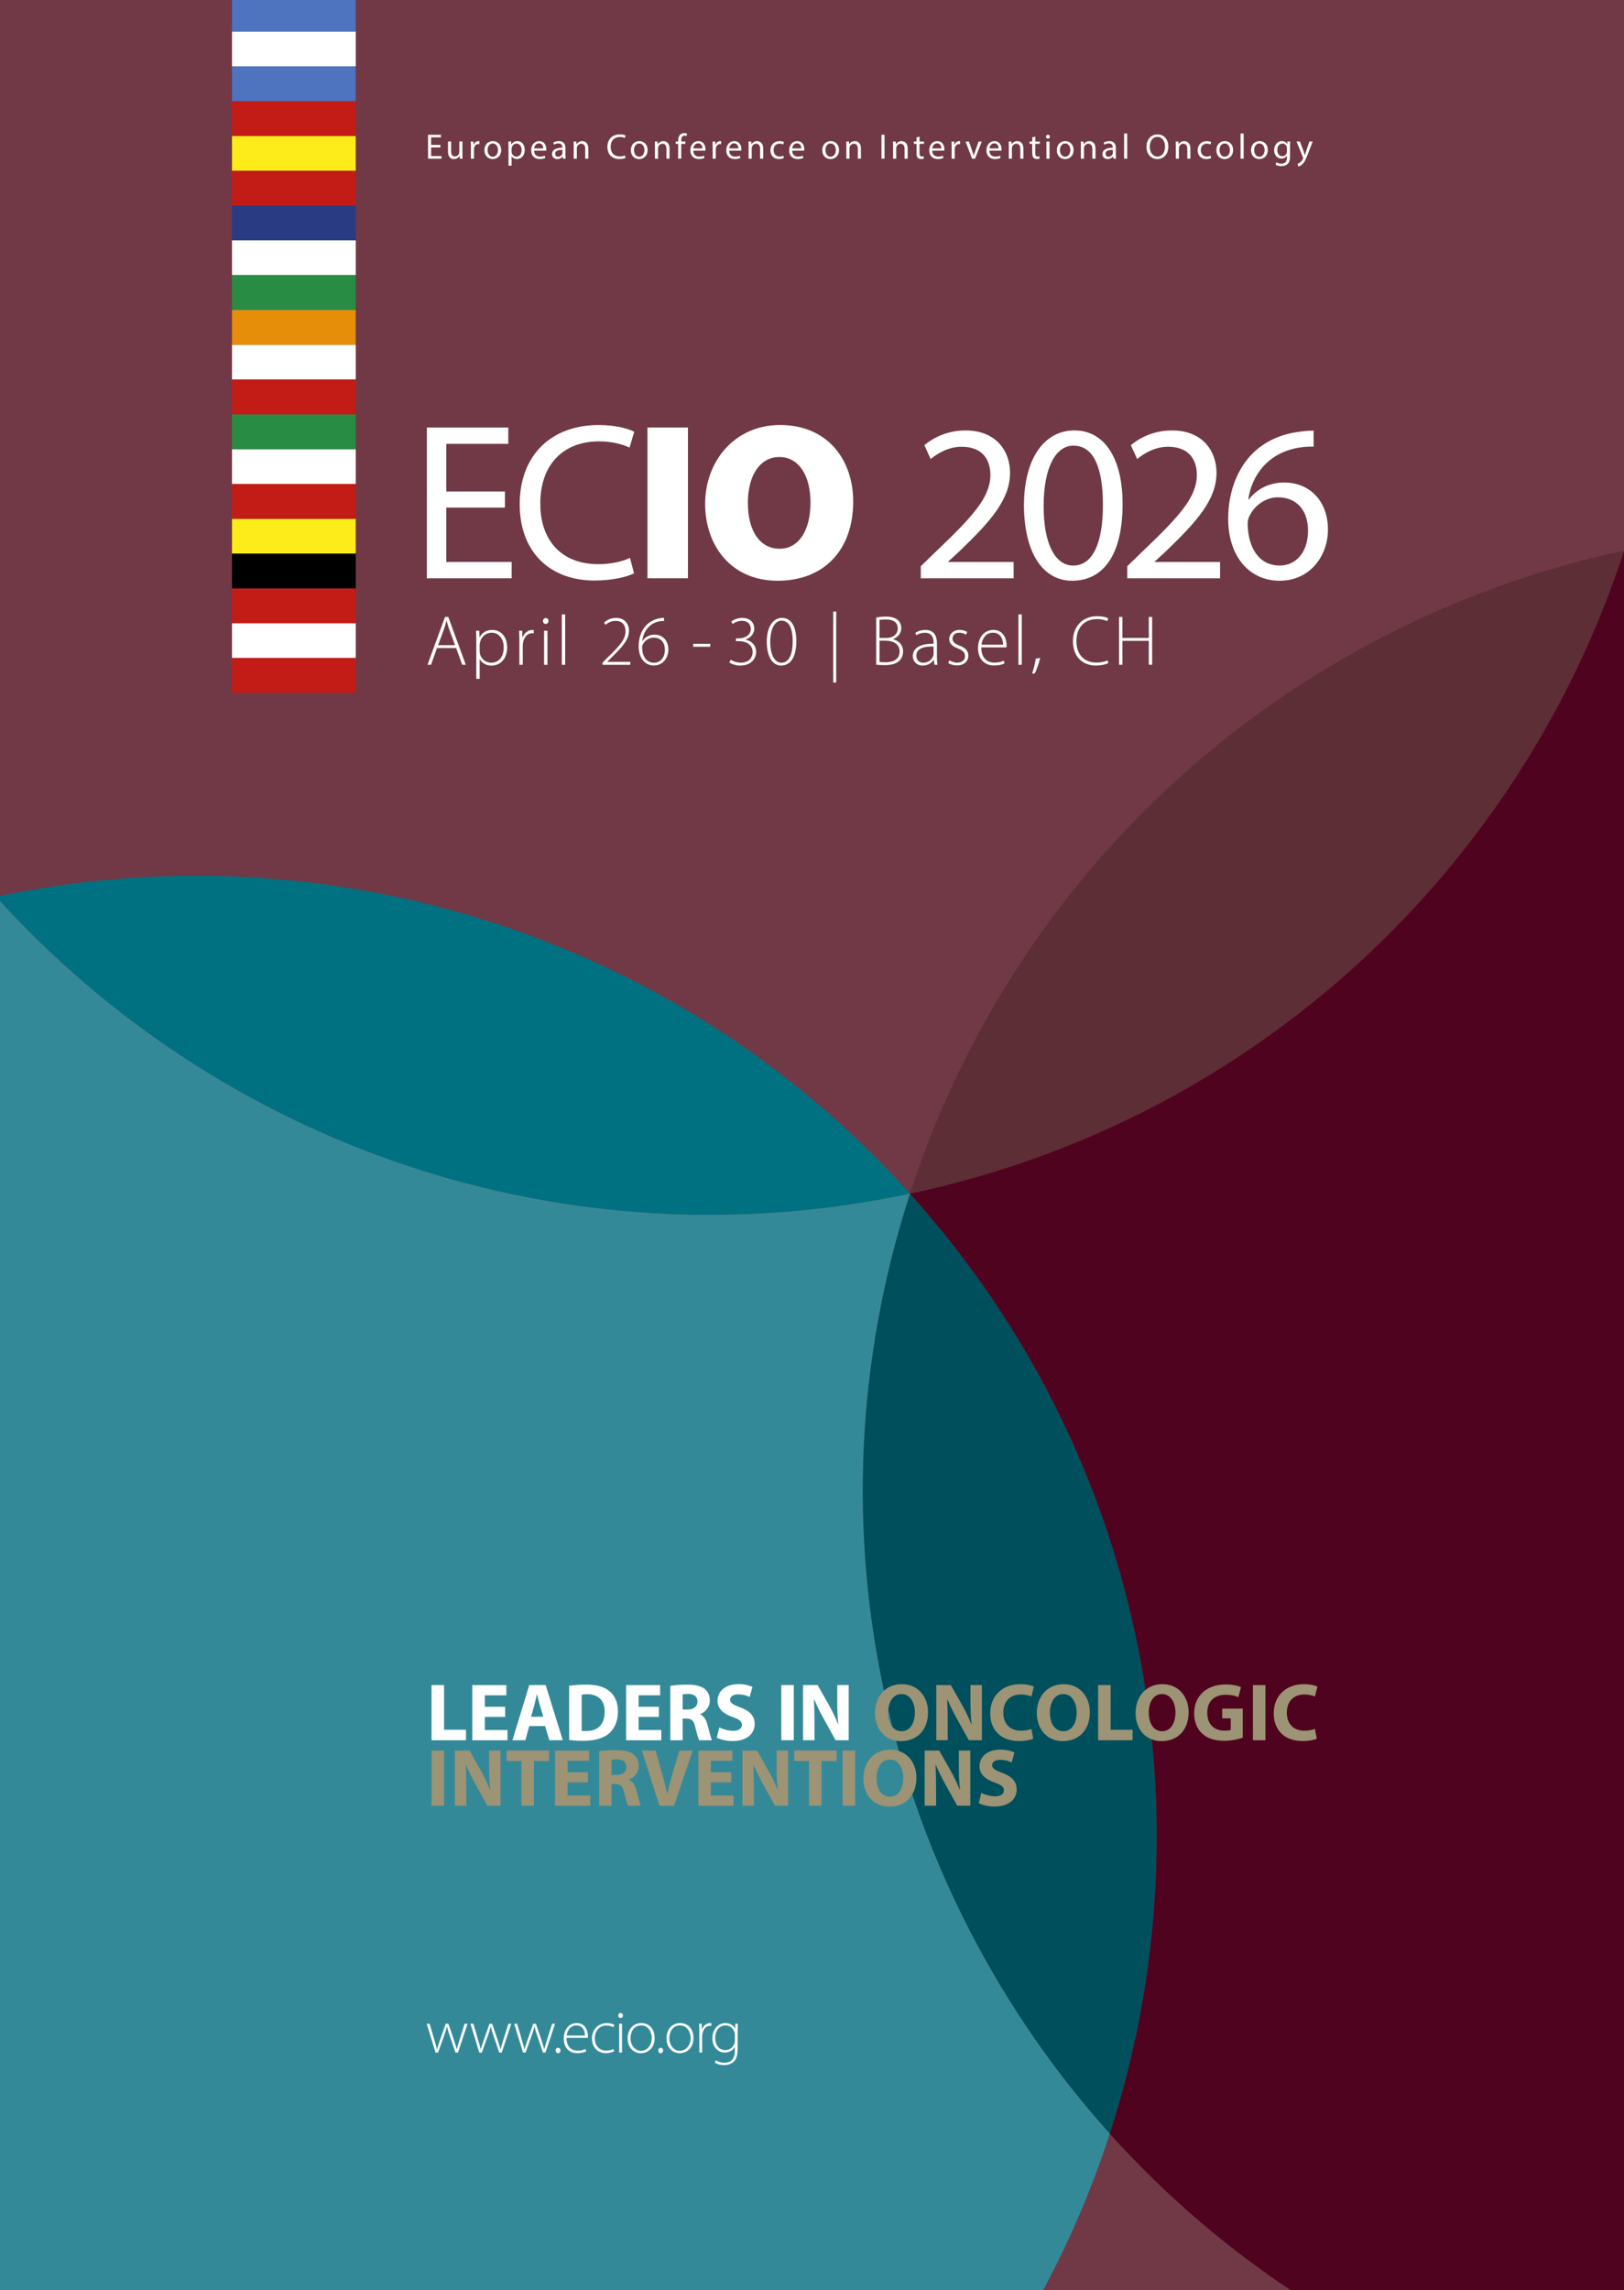 <?xml version="1.0" encoding="UTF-8"?> <svg xmlns="http://www.w3.org/2000/svg" xmlns:xlink="http://www.w3.org/1999/xlink" id="a" data-name="Ebene 1" width="590" height="832" viewBox="0 0 590 832"><defs><clipPath id="b"><rect width="590" height="832" fill="none"></rect></clipPath><clipPath id="c"><rect x="-156.04" y="-321.84" width="828.15" height="828.07" fill="none"></rect></clipPath><clipPath id="d"><rect x="294.17" y="199.91" width="332.26" height="233.75" fill="none"></rect></clipPath><clipPath id="e"><rect x="-1.49" y="208.8" width="332.25" height="341.72" fill="none"></rect></clipPath><clipPath id="f"><rect x="200.8" y="433.49" width="332.25" height="341.72" fill="none"></rect></clipPath><clipPath id="g"><rect x="-421.76" y="174.12" width="986.05" height="986.06" fill="none"></rect></clipPath><clipPath id="h"><rect x="222.65" y="101.57" width="879.82" height="879.75" fill="none"></rect></clipPath></defs><rect width="590" height="832" fill="#703945"></rect><rect width="590" height="832" fill="#703945"></rect><g clip-path="url(#b)"><g><g clip-path="url(#c)"><path d="M590.05,200.03c18.36-56.38,22.6-118.19,9.38-180.35-40.08-188.55-225.41-308.91-413.96-268.83C-3.07-209.08-123.43-23.74-83.35,164.8c13.21,62.16,42.22,116.91,81.93,160.94,117.92-24.98,245.58,11.87,332.03,107.88,39.93-122.88,141.56-208.46,259.45-233.61" fill="#703945"></path></g></g><g><g clip-path="url(#d)"><path d="M590.04,200.03c-117.89,25.14-219.52,110.72-259.45,233.61,126.38-26.86,222.12-118.99,259.45-233.61" fill="#5d2e35"></path></g></g><g><g clip-path="url(#e)"><path d="M330.62,433.63C244.16,337.61,116.51,300.77-1.41,325.74c80.72,89.52,205.65,134.75,332.03,107.88" fill="#007181"></path></g></g><g><g clip-path="url(#f)"><path d="M403.19,775.12c37.17-114.66,13.87-245.47-72.59-341.49-39.93,122.88-8.01,251.86,72.59,341.49" fill="#004f5c"></path></g></g><g><g clip-path="url(#g)"><path d="M-162.31,407.8c-143.25,128.98-154.81,349.67-25.83,492.91,128.98,143.25,349.67,154.81,492.91,25.83,47.23-42.53,80.14-95.02,98.42-151.42-80.59-89.63-112.51-218.61-72.59-341.49-126.38,26.86-251.32-18.36-332.03-107.88-58,12.29-113.65,39.52-160.88,82.05" fill="#348999"></path></g></g><g><g clip-path="url(#h)"><path d="M770.4,209.55c-60.44-19.64-122.36-21.89-180.35-9.52-37.33,114.61-133.06,206.74-259.45,233.61,86.45,96.02,109.75,226.83,72.59,341.49,39.64,44.09,91.06,78.66,151.5,98.3,183.33,59.57,380.23-40.76,439.79-224.09,59.57-183.32-40.76-380.23-224.09-439.79" fill="#50031e"></path></g></g></g><g><path d="M160,53.57h-3.37v3.13h3.76v.94h-4.88v-8.68h4.69v.94h-3.57v2.74h3.37v.93Z" fill="#fff"></path><path d="M168.01,55.94c0,.64.01,1.21.05,1.7h-1l-.06-1.02h-.03c-.3.5-.95,1.16-2.06,1.16-.98,0-2.15-.54-2.15-2.73v-3.65h1.13v3.45c0,1.19.36,1.98,1.39,1.98.76,0,1.29-.53,1.49-1.03.06-.17.1-.37.1-.58v-3.83h1.13v4.53Z" fill="#fff"></path><path d="M171.07,53.35c0-.73-.01-1.37-.05-1.94h.99l.04,1.22h.05c.28-.84.97-1.37,1.73-1.37.13,0,.22.01.32.04v1.07c-.12-.03-.23-.04-.39-.04-.8,0-1.37.6-1.52,1.46-.03.15-.05.33-.05.53v3.32h-1.12v-4.29Z" fill="#fff"></path><path d="M182.08,54.47c0,2.31-1.6,3.31-3.1,3.31-1.69,0-2.99-1.24-2.99-3.21,0-2.09,1.37-3.31,3.09-3.31s3,1.3,3,3.21ZM177.14,54.54c0,1.36.79,2.4,1.89,2.4s1.89-1.02,1.89-2.42c0-1.06-.53-2.4-1.87-2.4s-1.92,1.24-1.92,2.42Z" fill="#fff"></path><path d="M184.74,53.44c0-.8-.03-1.44-.05-2.04h1.02l.05,1.07h.03c.46-.76,1.2-1.21,2.21-1.21,1.51,0,2.64,1.28,2.64,3.17,0,2.24-1.37,3.35-2.83,3.35-.82,0-1.55-.36-1.92-.98h-.03v3.39h-1.12v-6.75ZM185.86,55.1c0,.17.03.32.05.46.21.79.89,1.33,1.7,1.33,1.2,0,1.89-.98,1.89-2.41,0-1.25-.66-2.32-1.85-2.32-.77,0-1.49.55-1.71,1.4-.04.14-.08.31-.08.46v1.07Z" fill="#fff"></path><path d="M194.04,54.73c.03,1.53,1,2.16,2.14,2.16.81,0,1.3-.14,1.73-.32l.19.81c-.4.18-1.08.39-2.07.39-1.92,0-3.06-1.26-3.06-3.14s1.11-3.36,2.92-3.36c2.04,0,2.58,1.79,2.58,2.94,0,.23-.03.41-.04.53h-4.38ZM197.36,53.92c.01-.72-.3-1.84-1.57-1.84-1.15,0-1.65,1.06-1.74,1.84h3.31Z" fill="#fff"></path><path d="M204.5,57.64l-.09-.79h-.04c-.35.49-1.02.93-1.91.93-1.26,0-1.91-.89-1.91-1.79,0-1.51,1.34-2.33,3.75-2.32v-.13c0-.52-.14-1.44-1.42-1.44-.58,0-1.18.18-1.62.46l-.26-.75c.52-.33,1.26-.55,2.05-.55,1.91,0,2.37,1.3,2.37,2.55v2.33c0,.54.03,1.07.1,1.49h-1.03ZM204.33,54.46c-1.24-.03-2.64.19-2.64,1.4,0,.73.49,1.08,1.07,1.08.81,0,1.33-.52,1.51-1.04.04-.12.06-.24.06-.36v-1.08Z" fill="#fff"></path><path d="M208.43,53.1c0-.64-.01-1.17-.05-1.69h1l.06,1.03h.03c.31-.59,1.03-1.17,2.06-1.17.86,0,2.2.52,2.2,2.65v3.72h-1.13v-3.59c0-1-.37-1.84-1.44-1.84-.75,0-1.33.53-1.52,1.16-.05.14-.08.33-.08.53v3.75h-1.13v-4.55Z" fill="#fff"></path><path d="M227.25,57.36c-.41.21-1.24.41-2.29.41-2.45,0-4.29-1.55-4.29-4.39s1.84-4.56,4.53-4.56c1.08,0,1.76.23,2.06.39l-.27.91c-.43-.21-1.03-.36-1.75-.36-2.04,0-3.39,1.3-3.39,3.58,0,2.12,1.22,3.49,3.34,3.49.68,0,1.38-.14,1.83-.36l.23.89Z" fill="#fff"></path><path d="M235.28,54.47c0,2.31-1.6,3.31-3.1,3.31-1.69,0-2.99-1.24-2.99-3.21,0-2.09,1.37-3.31,3.09-3.31s3,1.3,3,3.21ZM230.34,54.54c0,1.36.79,2.4,1.89,2.4s1.89-1.02,1.89-2.42c0-1.06-.53-2.4-1.87-2.4s-1.92,1.24-1.92,2.42Z" fill="#fff"></path><path d="M237.94,53.1c0-.64-.01-1.17-.05-1.69h1l.06,1.03h.03c.31-.59,1.03-1.17,2.06-1.17.86,0,2.2.52,2.2,2.65v3.72h-1.13v-3.59c0-1-.37-1.84-1.44-1.84-.75,0-1.33.53-1.52,1.16-.05.14-.08.33-.08.53v3.75h-1.13v-4.55Z" fill="#fff"></path><path d="M246.37,57.64v-5.37h-.88v-.86h.88v-.3c0-.88.19-1.67.72-2.18.42-.41.99-.58,1.52-.58.4,0,.75.09.97.18l-.15.88c-.17-.08-.4-.14-.72-.14-.97,0-1.21.85-1.21,1.8v.33h1.51v.86h-1.51v5.37h-1.12Z" fill="#fff"></path><path d="M251.87,54.73c.03,1.53,1,2.16,2.14,2.16.81,0,1.3-.14,1.73-.32l.19.81c-.4.18-1.08.39-2.07.39-1.92,0-3.06-1.26-3.06-3.14s1.11-3.36,2.92-3.36c2.04,0,2.58,1.79,2.58,2.94,0,.23-.03.41-.04.53h-4.38ZM255.19,53.92c.01-.72-.3-1.84-1.57-1.84-1.15,0-1.65,1.06-1.74,1.84h3.31Z" fill="#fff"></path><path d="M258.91,53.35c0-.73-.01-1.37-.05-1.94h.99l.04,1.22h.05c.28-.84.97-1.37,1.73-1.37.13,0,.22.01.32.04v1.07c-.12-.03-.23-.04-.39-.04-.8,0-1.37.6-1.52,1.46-.03.15-.05.33-.05.53v3.32h-1.12v-4.29Z" fill="#fff"></path><path d="M264.92,54.73c.03,1.53,1,2.16,2.14,2.16.81,0,1.3-.14,1.73-.32l.19.81c-.4.18-1.08.39-2.07.39-1.92,0-3.06-1.26-3.06-3.14s1.11-3.36,2.92-3.36c2.04,0,2.58,1.79,2.58,2.94,0,.23-.03.41-.04.53h-4.38ZM268.24,53.92c.01-.72-.3-1.84-1.57-1.84-1.15,0-1.65,1.06-1.74,1.84h3.31Z" fill="#fff"></path><path d="M271.97,53.1c0-.64-.01-1.17-.05-1.69h1l.06,1.03h.03c.31-.59,1.03-1.17,2.06-1.17.86,0,2.2.52,2.2,2.65v3.72h-1.13v-3.59c0-1-.37-1.84-1.44-1.84-.75,0-1.33.53-1.52,1.16-.05.14-.08.33-.08.53v3.75h-1.13v-4.55Z" fill="#fff"></path><path d="M284.78,57.41c-.3.15-.95.36-1.79.36-1.88,0-3.1-1.27-3.1-3.18s1.31-3.31,3.35-3.31c.67,0,1.26.17,1.57.32l-.26.88c-.27-.15-.7-.3-1.31-.3-1.43,0-2.2,1.06-2.2,2.36,0,1.44.93,2.33,2.16,2.33.64,0,1.07-.17,1.39-.31l.19.85Z" fill="#fff"></path><path d="M287.79,54.73c.03,1.53,1,2.16,2.14,2.16.81,0,1.3-.14,1.73-.32l.19.81c-.4.18-1.08.39-2.07.39-1.92,0-3.07-1.26-3.07-3.14s1.11-3.36,2.92-3.36c2.04,0,2.58,1.79,2.58,2.94,0,.23-.03.41-.04.53h-4.38ZM291.11,53.92c.01-.72-.3-1.84-1.57-1.84-1.15,0-1.65,1.06-1.74,1.84h3.31Z" fill="#fff"></path><path d="M304.82,54.47c0,2.31-1.6,3.31-3.1,3.31-1.69,0-2.99-1.24-2.99-3.21,0-2.09,1.37-3.31,3.09-3.31s3,1.3,3,3.21ZM299.88,54.54c0,1.36.79,2.4,1.89,2.4s1.89-1.02,1.89-2.42c0-1.06-.53-2.4-1.87-2.4s-1.92,1.24-1.92,2.42Z" fill="#fff"></path><path d="M307.48,53.1c0-.64-.01-1.17-.05-1.69h1l.06,1.03h.03c.31-.59,1.03-1.17,2.06-1.17.86,0,2.2.52,2.2,2.65v3.72h-1.13v-3.59c0-1-.37-1.84-1.44-1.84-.75,0-1.33.53-1.52,1.16-.05.14-.08.33-.08.53v3.75h-1.13v-4.55Z" fill="#fff"></path><path d="M321.35,48.96v8.68h-1.12v-8.68h1.12Z" fill="#fff"></path><path d="M324.46,53.1c0-.64-.01-1.17-.05-1.69h1l.06,1.03h.03c.31-.59,1.03-1.17,2.06-1.17.86,0,2.2.52,2.2,2.65v3.72h-1.13v-3.59c0-1-.37-1.84-1.44-1.84-.75,0-1.33.53-1.52,1.16-.05.14-.08.33-.08.53v3.75h-1.13v-4.55Z" fill="#fff"></path><path d="M334.07,49.62v1.79h1.62v.86h-1.62v3.36c0,.77.22,1.21.85,1.21.3,0,.51-.04.66-.08l.05.85c-.22.09-.57.15-1,.15-.53,0-.95-.17-1.22-.48-.32-.33-.44-.89-.44-1.62v-3.4h-.97v-.86h.97v-1.49l1.11-.3Z" fill="#fff"></path><path d="M338.68,54.73c.03,1.53,1,2.16,2.14,2.16.81,0,1.3-.14,1.73-.32l.19.81c-.4.18-1.08.39-2.07.39-1.92,0-3.07-1.26-3.07-3.14s1.11-3.36,2.92-3.36c2.03,0,2.58,1.79,2.58,2.94,0,.23-.03.41-.04.53h-4.38ZM342,53.92c.01-.72-.3-1.84-1.57-1.84-1.15,0-1.65,1.06-1.74,1.84h3.31Z" fill="#fff"></path><path d="M345.73,53.35c0-.73-.01-1.37-.05-1.94h.99l.04,1.22h.05c.28-.84.97-1.37,1.73-1.37.13,0,.22.01.32.04v1.07c-.12-.03-.23-.04-.39-.04-.8,0-1.37.6-1.52,1.46-.03.15-.05.33-.05.53v3.32h-1.12v-4.29Z" fill="#fff"></path><path d="M352.01,51.41l1.22,3.5c.21.57.37,1.08.5,1.6h.04c.14-.52.32-1.03.53-1.6l1.21-3.5h1.18l-2.45,6.23h-1.08l-2.37-6.23h1.21Z" fill="#fff"></path><path d="M359.45,54.73c.03,1.53,1,2.16,2.14,2.16.81,0,1.3-.14,1.73-.32l.19.81c-.4.18-1.08.39-2.07.39-1.92,0-3.07-1.26-3.07-3.14s1.11-3.36,2.92-3.36c2.03,0,2.58,1.79,2.58,2.94,0,.23-.03.41-.04.53h-4.38ZM362.78,53.92c.01-.72-.3-1.84-1.57-1.84-1.15,0-1.65,1.06-1.74,1.84h3.31Z" fill="#fff"></path><path d="M366.5,53.1c0-.64-.01-1.17-.05-1.69h1l.06,1.03h.03c.31-.59,1.03-1.17,2.06-1.17.86,0,2.2.52,2.2,2.65v3.72h-1.13v-3.59c0-1-.37-1.84-1.44-1.84-.75,0-1.33.53-1.52,1.16-.05.14-.08.33-.08.53v3.75h-1.13v-4.55Z" fill="#fff"></path><path d="M376.11,49.62v1.79h1.62v.86h-1.62v3.36c0,.77.22,1.21.85,1.21.3,0,.51-.04.66-.08l.05.85c-.22.09-.57.15-1,.15-.53,0-.95-.17-1.22-.48-.32-.33-.44-.89-.44-1.62v-3.4h-.97v-.86h.97v-1.49l1.11-.3Z" fill="#fff"></path><path d="M381.42,49.66c.01.39-.27.7-.72.7-.4,0-.68-.31-.68-.7s.3-.71.71-.71.7.31.7.71ZM380.16,57.64v-6.23h1.13v6.23h-1.13Z" fill="#fff"></path><path d="M390.03,54.47c0,2.31-1.6,3.31-3.1,3.31-1.69,0-2.99-1.24-2.99-3.21,0-2.09,1.37-3.31,3.09-3.31s3,1.3,3,3.21ZM385.08,54.54c0,1.36.79,2.4,1.89,2.4s1.89-1.02,1.89-2.42c0-1.06-.53-2.4-1.87-2.4s-1.92,1.24-1.92,2.42Z" fill="#fff"></path><path d="M392.68,53.1c0-.64-.01-1.17-.05-1.69h1l.06,1.03h.03c.31-.59,1.03-1.17,2.06-1.17.86,0,2.2.52,2.2,2.65v3.72h-1.13v-3.59c0-1-.37-1.84-1.44-1.84-.75,0-1.33.53-1.52,1.16-.05.14-.08.33-.08.53v3.75h-1.13v-4.55Z" fill="#fff"></path><path d="M404.46,57.64l-.09-.79h-.04c-.35.49-1.02.93-1.91.93-1.26,0-1.91-.89-1.91-1.79,0-1.51,1.34-2.33,3.75-2.32v-.13c0-.52-.14-1.44-1.42-1.44-.58,0-1.18.18-1.62.46l-.26-.75c.52-.33,1.26-.55,2.05-.55,1.91,0,2.37,1.3,2.37,2.55v2.33c0,.54.03,1.07.1,1.49h-1.03ZM404.29,54.46c-1.24-.03-2.64.19-2.64,1.4,0,.73.49,1.08,1.07,1.08.81,0,1.33-.52,1.51-1.04.04-.12.06-.24.06-.36v-1.08Z" fill="#fff"></path><path d="M408.39,48.5h1.13v9.14h-1.13v-9.14Z" fill="#fff"></path><path d="M424.45,53.21c0,2.99-1.82,4.57-4.03,4.57s-3.9-1.78-3.9-4.4c0-2.76,1.71-4.56,4.03-4.56s3.9,1.82,3.9,4.39ZM417.72,53.35c0,1.85,1,3.52,2.77,3.52s2.78-1.64,2.78-3.61c0-1.73-.9-3.53-2.77-3.53s-2.78,1.71-2.78,3.62Z" fill="#fff"></path><path d="M427.17,53.1c0-.64-.01-1.17-.05-1.69h1l.06,1.03h.03c.31-.59,1.03-1.17,2.06-1.17.86,0,2.2.52,2.2,2.65v3.72h-1.13v-3.59c0-1-.37-1.84-1.44-1.84-.75,0-1.33.53-1.52,1.16-.05.14-.08.33-.08.53v3.75h-1.13v-4.55Z" fill="#fff"></path><path d="M439.99,57.41c-.3.15-.95.36-1.79.36-1.88,0-3.1-1.27-3.1-3.18s1.31-3.31,3.35-3.31c.67,0,1.26.17,1.57.32l-.26.88c-.27-.15-.7-.3-1.31-.3-1.43,0-2.2,1.06-2.2,2.36,0,1.44.93,2.33,2.16,2.33.64,0,1.07-.17,1.39-.31l.19.85Z" fill="#fff"></path><path d="M447.99,54.47c0,2.31-1.6,3.31-3.1,3.31-1.69,0-2.99-1.24-2.99-3.21,0-2.09,1.37-3.31,3.09-3.31s3,1.3,3,3.21ZM443.05,54.54c0,1.36.79,2.4,1.89,2.4s1.89-1.02,1.89-2.42c0-1.06-.53-2.4-1.87-2.4s-1.92,1.24-1.92,2.42Z" fill="#fff"></path><path d="M450.69,48.5h1.13v9.14h-1.13v-9.14Z" fill="#fff"></path><path d="M460.59,54.47c0,2.31-1.6,3.31-3.1,3.31-1.69,0-2.99-1.24-2.99-3.21,0-2.09,1.37-3.31,3.09-3.31s3,1.3,3,3.21ZM455.65,54.54c0,1.36.79,2.4,1.89,2.4s1.89-1.02,1.89-2.42c0-1.06-.53-2.4-1.87-2.4s-1.92,1.24-1.92,2.42Z" fill="#fff"></path><path d="M468.71,51.41c-.03.45-.05.95-.05,1.71v3.62c0,1.43-.28,2.31-.89,2.85-.61.57-1.48.75-2.27.75s-1.57-.18-2.07-.52l.28-.86c.41.26,1.06.49,1.83.49,1.16,0,2.01-.6,2.01-2.18v-.7h-.03c-.35.58-1.02,1.04-1.98,1.04-1.55,0-2.65-1.31-2.65-3.04,0-2.11,1.38-3.31,2.81-3.31,1.08,0,1.67.57,1.94,1.08h.03l.05-.94h.99ZM467.54,53.87c0-.19-.01-.36-.06-.52-.21-.66-.76-1.2-1.58-1.2-1.08,0-1.85.91-1.85,2.36,0,1.22.62,2.24,1.84,2.24.7,0,1.33-.44,1.57-1.16.06-.19.09-.41.09-.6v-1.12Z" fill="#fff"></path><path d="M472.26,51.41l1.37,3.68c.14.41.3.9.4,1.27h.03c.12-.37.24-.85.4-1.3l1.24-3.66h1.2l-1.7,4.44c-.81,2.14-1.37,3.23-2.14,3.9-.55.49-1.11.68-1.39.73l-.28-.95c.28-.09.66-.27.99-.55.31-.24.7-.68.95-1.26.05-.12.09-.21.09-.27s-.03-.15-.08-.3l-2.3-5.74h1.24Z" fill="#fff"></path></g><g><path d="M156.09,735.18l1.74,5.95c.37,1.22.68,2.27.89,3.27h.07c.26-.96.61-2.07,1.05-3.27l2.09-5.95h.98l2.01,5.91c.41,1.26.74,2.33,1.02,3.31h.04c.22-.98.55-2.03.94-3.29l1.88-5.93h1.07l-3.49,10.47h-.92l-1.96-5.82c-.46-1.26-.81-2.4-1.09-3.58h-.04c-.31,1.24-.7,2.4-1.13,3.6l-2.09,5.8h-.92l-3.21-10.47h1.07Z" fill="#fff"></path><path d="M171.99,735.18l1.74,5.95c.37,1.22.68,2.27.89,3.27h.07c.26-.96.61-2.07,1.05-3.27l2.09-5.95h.98l2.01,5.91c.41,1.26.74,2.33,1.02,3.31h.04c.22-.98.55-2.03.94-3.29l1.88-5.93h1.07l-3.49,10.47h-.92l-1.96-5.82c-.46-1.26-.81-2.4-1.09-3.58h-.04c-.31,1.24-.7,2.4-1.13,3.6l-2.09,5.8h-.92l-3.21-10.47h1.07Z" fill="#fff"></path><path d="M187.88,735.18l1.74,5.95c.37,1.22.68,2.27.89,3.27h.07c.26-.96.61-2.07,1.05-3.27l2.09-5.95h.98l2.01,5.91c.41,1.26.74,2.33,1.02,3.31h.04c.22-.98.55-2.03.94-3.29l1.88-5.93h1.07l-3.49,10.47h-.92l-1.96-5.82c-.46-1.26-.81-2.4-1.09-3.58h-.04c-.31,1.24-.7,2.4-1.13,3.6l-2.09,5.8h-.92l-3.21-10.47h1.07Z" fill="#fff"></path><path d="M201.86,744.9c0-.57.37-.98.89-.98s.87.41.87.98c0,.52-.35.98-.89.98s-.89-.46-.87-.98Z" fill="#fff"></path><path d="M205.83,740.3c0,3.36,1.83,4.67,3.99,4.67,1.53,0,2.31-.31,2.9-.59l.26.83c-.39.22-1.46.65-3.29.65-3.01,0-4.88-2.18-4.88-5.25,0-3.49,2.01-5.67,4.71-5.67,3.42,0,4.08,3.23,4.08,4.73,0,.28,0,.46-.04.63h-7.72ZM212.5,739.47c.02-1.46-.59-3.68-3.12-3.68-2.31,0-3.31,2.07-3.49,3.68h6.61Z" fill="#fff"></path><path d="M223.14,745.18c-.46.24-1.55.68-3.05.68-3.03,0-5.04-2.18-5.04-5.34s2.27-5.58,5.41-5.58c1.29,0,2.33.37,2.75.65l-.37.85c-.52-.28-1.33-.61-2.49-.61-2.81,0-4.25,2.16-4.25,4.62,0,2.73,1.72,4.51,4.14,4.51,1.24,0,2.05-.35,2.62-.59l.28.81Z" fill="#fff"></path><path d="M226.3,732.19c0,.48-.33.89-.87.89-.48,0-.81-.41-.81-.89s.37-.92.85-.92.83.41.83.92ZM224.95,745.64v-10.47h1.02v10.47h-1.02Z" fill="#fff"></path><path d="M237.84,740.3c0,3.92-2.68,5.58-5.02,5.58-2.7,0-4.8-2.12-4.8-5.39,0-3.6,2.35-5.56,4.95-5.56,2.9,0,4.86,2.16,4.86,5.36ZM229.07,740.43c0,2.62,1.68,4.58,3.82,4.58s3.9-1.96,3.9-4.64c0-1.92-1.09-4.58-3.84-4.58s-3.88,2.4-3.88,4.64Z" fill="#fff"></path><path d="M239.17,744.9c0-.57.37-.98.89-.98s.87.41.87.98c0,.52-.35.98-.89.98s-.89-.46-.87-.98Z" fill="#fff"></path><path d="M251.95,740.3c0,3.92-2.68,5.58-5.02,5.58-2.7,0-4.8-2.12-4.8-5.39,0-3.6,2.35-5.56,4.95-5.56,2.9,0,4.86,2.16,4.86,5.36ZM243.18,740.43c0,2.62,1.68,4.58,3.82,4.58s3.9-1.96,3.9-4.64c0-1.92-1.09-4.58-3.84-4.58s-3.88,2.4-3.88,4.64Z" fill="#fff"></path><path d="M254.08,738.32c0-1.05-.04-2.14-.09-3.14h.96l.04,2.11h.04c.46-1.31,1.55-2.35,2.99-2.35.13,0,.28.02.41.04v1c-.15-.04-.31-.04-.5-.04-1.44,0-2.46,1.24-2.75,2.92-.04.31-.09.65-.09,1v5.78h-1.02v-7.33Z" fill="#fff"></path><path d="M268.08,735.18c-.04.78-.09,1.61-.09,2.7v6.24c0,2.68-.55,4.01-1.42,4.84-.96.92-2.38,1.24-3.55,1.24s-2.53-.31-3.31-.89l.37-.85c.72.48,1.74.87,3.1.87,2.2,0,3.79-1.13,3.79-4.23v-1.48h-.04c-.55,1.07-1.77,2.03-3.64,2.03-2.64,0-4.49-2.29-4.49-5.15,0-3.64,2.4-5.56,4.71-5.56,2.07,0,3.1,1.13,3.53,2.01h.04l.04-1.77h.96ZM266.97,739.19c0-.37-.04-.7-.13-1-.44-1.26-1.55-2.4-3.25-2.4-2.22,0-3.75,1.83-3.75,4.6,0,2.35,1.24,4.38,3.71,4.38,1.4,0,2.7-.85,3.23-2.36.13-.35.2-.74.2-1.11v-2.12Z" fill="#fff"></path></g><g><path d="M183.44,184.4h-21.29v19.75h23.73v5.93h-30.8v-54.77h29.58v5.93h-22.51v17.31h21.29v5.85Z" fill="#fff"></path><path d="M230.34,208.29c-2.6,1.3-7.8,2.6-14.47,2.6-15.44,0-27.06-9.75-27.06-27.71s11.62-28.77,28.61-28.77c6.83,0,11.13,1.46,13,2.44l-1.71,5.77c-2.68-1.3-6.5-2.28-11.05-2.28-12.84,0-21.37,8.21-21.37,22.59,0,13.41,7.72,22.02,21.05,22.02,4.31,0,8.7-.89,11.54-2.28l1.46,5.61Z" fill="#fff"></path></g><g><path d="M249.93,155.3v54.77h-14.71v-54.77h14.71Z" fill="#fff"></path><path d="M309.98,182.12c0,17.64-10.56,28.85-27.47,28.85s-26.33-12.76-26.33-27.96,10.48-28.61,27.22-28.61c17.64,0,26.57,13.08,26.57,27.71ZM271.71,182.77c0,10.24,4.47,16.58,11.54,16.58s11.21-6.91,11.21-16.74-4.23-16.58-11.3-16.58-11.46,6.66-11.46,16.74Z" fill="#fff"></path></g><g><path d="M334.53,210.08v-4.39l5.61-5.44c13.49-12.84,19.59-19.67,19.67-27.63,0-5.36-2.6-10.32-10.48-10.32-4.79,0-8.78,2.44-11.22,4.47l-2.28-5.04c3.66-3.09,8.86-5.36,14.95-5.36,11.38,0,16.17,7.8,16.17,15.36,0,9.75-7.07,17.64-18.2,28.36l-4.23,3.9v.16h23.73v5.93h-33.73Z" fill="#fff"></path><path d="M407.84,183.09c0,17.96-6.66,27.88-18.37,27.88-10.32,0-17.31-9.67-17.47-27.14,0-17.72,7.64-27.47,18.37-27.47s17.47,9.91,17.47,26.74ZM379.15,183.91c0,13.73,4.23,21.54,10.73,21.54,7.31,0,10.81-8.53,10.81-22.02s-3.33-21.54-10.73-21.54c-6.26,0-10.81,7.64-10.81,22.02Z" fill="#fff"></path><path d="M409.54,210.08v-4.39l5.61-5.44c13.49-12.84,19.59-19.67,19.67-27.63,0-5.36-2.6-10.32-10.48-10.32-4.79,0-8.78,2.44-11.22,4.47l-2.28-5.04c3.66-3.09,8.86-5.36,14.95-5.36,11.38,0,16.17,7.8,16.17,15.36,0,9.75-7.07,17.64-18.2,28.36l-4.23,3.9v.16h23.73v5.93h-33.73Z" fill="#fff"></path><path d="M477.24,162.29c-1.46-.08-3.33,0-5.36.33-11.22,1.87-17.15,10.08-18.37,18.77h.24c2.52-3.33,6.91-6.1,12.76-6.1,9.35,0,15.93,6.75,15.93,17.07,0,9.67-6.58,18.61-17.55,18.61s-18.69-8.78-18.69-22.51c0-10.4,3.74-18.61,8.94-23.81,4.39-4.31,10.24-6.99,16.9-7.8,2.11-.32,3.9-.41,5.2-.41v5.85ZM475.21,192.77c0-7.56-4.31-12.11-10.89-12.11-4.31,0-8.29,2.68-10.24,6.5-.49.81-.81,1.87-.81,3.17.16,8.7,4.15,15.12,11.62,15.12,6.18,0,10.32-5.12,10.32-12.68Z" fill="#fff"></path></g><g><path d="M158.75,235.41l-2.16,6.08h-1.28l6.36-17.37h1.2l6.34,17.37h-1.28l-2.22-6.08h-6.96ZM165.32,234.38l-2.14-5.8c-.42-1.21-.65-2.09-.91-3.07h-.05c-.26,1-.55,1.91-.91,3.02l-2.16,5.85h6.18Z" fill="#fff"></path><path d="M173.04,233.07c0-1.55-.05-2.78-.1-3.94h1.17l.1,2.35h.05c.89-1.65,2.43-2.63,4.62-2.63,3.21,0,5.37,2.63,5.37,6.26,0,4.43-2.66,6.68-5.69,6.68-1.8,0-3.39-.8-4.25-2.29h-.05v7.11h-1.23v-13.53ZM174.27,236.62c0,.34.05.67.1.98.52,1.91,2.19,3.14,4.12,3.14,2.87,0,4.51-2.29,4.51-5.59,0-2.78-1.56-5.31-4.41-5.31-1.83,0-3.6,1.26-4.15,3.3-.08.33-.18.72-.18,1.06v2.42Z" fill="#fff"></path><path d="M188.69,232.84c0-1.24-.05-2.53-.1-3.71h1.15l.05,2.5h.05c.55-1.55,1.85-2.78,3.57-2.78.16,0,.34.03.5.05v1.19c-.18-.05-.37-.05-.6-.05-1.72,0-2.95,1.47-3.29,3.45-.05.36-.1.77-.1,1.19v6.83h-1.23v-8.66Z" fill="#fff"></path><path d="M199.27,225.59c0,.57-.39,1.06-1.04,1.06-.57,0-.96-.49-.96-1.06s.44-1.08,1.02-1.08.99.49.99,1.08ZM197.66,241.5v-12.37h1.23v12.37h-1.23Z" fill="#fff"></path><path d="M204.1,223.2h1.23v18.3h-1.23v-18.3Z" fill="#fff"></path><path d="M218.91,241.5v-.77l1.56-1.6c4.72-4.56,6.78-6.91,6.78-9.79,0-1.91-.81-3.79-3.68-3.79-1.62,0-2.87.82-3.6,1.44l-.5-.85c1.1-.98,2.58-1.67,4.33-1.67,3.52,0,4.72,2.63,4.72,4.61,0,3.3-2.43,5.95-6.68,10.1l-1.2,1.21v.05h8.34v1.06h-10.09Z" fill="#fff"></path><path d="M241.26,225.59c-.5,0-1.15.03-1.85.15-3.65.75-5.76,3.87-6.08,7.16h.05c.78-1.24,2.32-2.35,4.38-2.35,3.13,0,5.06,2.27,5.06,5.39,0,2.91-1.85,5.82-5.29,5.82-3.05,0-5.5-2.45-5.5-7.04,0-3.38,1.2-5.98,2.76-7.6,1.23-1.26,2.92-2.14,4.75-2.5.65-.13,1.25-.18,1.69-.18l.03,1.13ZM241.55,236.06c0-2.94-1.75-4.43-4.09-4.43-1.59,0-3.13.95-3.89,2.42-.16.28-.29.62-.29.98,0,3.38,1.54,5.72,4.33,5.72,2.32,0,3.94-1.88,3.94-4.69Z" fill="#fff"></path></g><path d="M258.03,233.87v1.08h-6.21v-1.08h6.21Z" fill="#fff"></path><g><path d="M265.49,239.67c.63.41,2.06,1.06,3.65,1.06,3.47,0,4.3-2.37,4.3-3.87-.05-2.78-2.5-3.94-4.98-3.94h-1.1v-1.01h1.12c1.88,0,4.28-1.06,4.28-3.4,0-1.55-.91-2.99-3.29-2.99-1.33,0-2.53.59-3.29,1.16l-.5-.9c.81-.64,2.35-1.31,3.94-1.31,3.18,0,4.41,1.98,4.41,3.89,0,1.7-1.1,3.22-3.16,3.97v.05c2.11.41,3.83,2.01,3.83,4.43s-1.8,4.97-5.74,4.97c-1.72,0-3.26-.59-3.99-1.13l.5-.98Z" fill="#fff"></path><path d="M289.3,232.89c0,6-2.19,8.89-5.58,8.89-2.63,0-5.08-2.55-5.16-8.58,0-6.11,2.71-8.74,5.55-8.74,3,0,5.19,2.63,5.19,8.43ZM279.83,233.22c0,4.67,1.62,7.53,4.07,7.53,2.82,0,4.09-3.17,4.09-7.73s-1.2-7.55-4.07-7.55c-2.32,0-4.09,2.81-4.09,7.76Z" fill="#fff"></path><path d="M303.8,222.17v25.77h-1.09v-25.77h1.09Z" fill="#fff"></path></g><g><path d="M318.32,224.36c.95-.23,2.19-.36,3.48-.36,2.17,0,3.58.46,4.56,1.42.7.72,1.06,1.65,1.06,2.86,0,1.78-1.26,3.27-2.99,3.89v.05c1.44.33,3.66,1.6,3.66,4.43,0,1.42-.49,2.5-1.29,3.32-1.13,1.19-3.02,1.65-5.46,1.65-1.34,0-2.35-.1-3.02-.15v-17.11ZM319.54,231.75h2.55c2.5,0,4.07-1.47,4.07-3.4,0-2.45-1.83-3.32-4.41-3.32-1.16,0-1.83.08-2.22.18v6.55ZM319.54,240.46c.52.1,1.24.13,2.14.13,2.65,0,5.15-.95,5.15-3.92,0-2.73-2.35-3.92-5.1-3.92h-2.19v7.71Z" fill="#fff"></path><path d="M339.46,241.5l-.18-1.78h-.08c-.59.95-1.96,2.06-3.94,2.06-2.47,0-3.63-1.75-3.63-3.4,0-2.86,2.53-4.59,7.55-4.54v-.31c0-1.24-.23-3.69-3.17-3.66-1.08,0-2.22.28-3.09.93l-.39-.9c1.11-.75,2.5-1.06,3.61-1.06,3.58,0,4.25,2.68,4.25,4.9v4.82c0,.98.05,1.98.18,2.94h-1.11ZM339.17,234.87c-2.71-.08-6.26.33-6.26,3.3,0,1.78,1.19,2.58,2.47,2.58,2.06,0,3.22-1.26,3.66-2.47.08-.26.13-.52.13-.75v-2.65Z" fill="#fff"></path><path d="M344.92,239.87c.67.41,1.67.85,2.78.85,1.96,0,2.89-1.06,2.89-2.35,0-1.37-.83-2.09-2.6-2.81-2.04-.77-3.14-1.88-3.14-3.38,0-1.78,1.39-3.35,3.81-3.35,1.13,0,2.09.34,2.73.77l-.49,1c-.41-.31-1.21-.75-2.45-.75-1.57,0-2.4,1-2.4,2.14,0,1.29.88,1.86,2.55,2.55,2.01.77,3.2,1.78,3.2,3.66,0,2.11-1.65,3.53-4.17,3.53-1.21,0-2.32-.33-3.14-.85l.44-1.03Z" fill="#fff"></path><path d="M356.51,235.18c0,3.97,2.17,5.52,4.72,5.52,1.8,0,2.73-.36,3.43-.7l.31.98c-.46.26-1.73.77-3.89.77-3.56,0-5.77-2.58-5.77-6.21,0-4.12,2.37-6.7,5.57-6.7,4.05,0,4.82,3.81,4.82,5.59,0,.33,0,.54-.05.75h-9.12ZM364.4,234.2c.03-1.73-.7-4.36-3.69-4.36-2.73,0-3.92,2.45-4.12,4.36h7.81Z" fill="#fff"></path><path d="M369.99,223.2h1.21v18.3h-1.21v-18.3Z" fill="#fff"></path><path d="M374.96,244.74c.41-1.08,1.11-3.87,1.34-5.46l1.62-.26c-.46,1.93-1.57,4.87-1.98,5.59l-.98.13Z" fill="#fff"></path><path d="M402.69,240.88c-.88.46-2.55.88-4.67.88-4.2,0-8.22-2.68-8.22-8.84,0-5.15,3.32-9.07,8.79-9.07,2.22,0,3.5.49,4.05.77l-.41,1.03c-.88-.44-2.14-.75-3.61-.75-4.69,0-7.55,3.04-7.55,8.04,0,4.72,2.71,7.76,7.34,7.76,1.5,0,2.94-.31,3.92-.8l.36.98Z" fill="#fff"></path><path d="M407.77,224.12v7.63h9.59v-7.63h1.21v17.37h-1.21v-8.69h-9.59v8.69h-1.21v-17.37h1.21Z" fill="#fff"></path></g><g><path d="M156.78,612.14h4.55v16.24h7.97v3.81h-12.52v-20.04Z" fill="#fff"></path><path d="M183.52,623.71h-7.38v4.76h8.24v3.72h-12.79v-20.04h12.37v3.72h-7.82v4.16h7.38v3.69Z" fill="#fff"></path><path d="M192.29,627.04l-1.43,5.14h-4.7l6.13-20.04h5.95l6.22,20.04h-4.88l-1.55-5.14h-5.74ZM197.37,623.65l-1.25-4.25c-.36-1.19-.71-2.68-1.01-3.87h-.06c-.3,1.19-.59,2.71-.92,3.87l-1.19,4.25h4.43Z" fill="#fff"></path><path d="M206.77,612.41c1.67-.27,3.84-.42,6.13-.42,3.81,0,6.27.68,8.21,2.14,2.08,1.55,3.39,4.01,3.39,7.55,0,3.84-1.4,6.48-3.33,8.12-2.11,1.75-5.32,2.59-9.25,2.59-2.35,0-4.02-.15-5.15-.3v-19.69ZM211.32,628.76c.39.09,1.01.09,1.58.09,4.1.03,6.78-2.23,6.78-7.02.03-4.16-2.41-6.36-6.3-6.36-1.01,0-1.67.09-2.05.18v13.12Z" fill="#fff"></path><path d="M239.39,623.71h-7.38v4.76h8.24v3.72h-12.79v-20.04h12.37v3.72h-7.82v4.16h7.38v3.69Z" fill="#fff"></path><path d="M243.52,612.41c1.46-.24,3.63-.42,6.04-.42,2.97,0,5.06.45,6.48,1.58,1.19.95,1.84,2.35,1.84,4.19,0,2.56-1.81,4.31-3.54,4.94v.09c1.4.56,2.17,1.9,2.68,3.75.62,2.26,1.25,4.88,1.64,5.65h-4.64c-.33-.57-.8-2.2-1.4-4.67-.54-2.5-1.4-3.18-3.24-3.21h-1.37v7.88h-4.49v-19.78ZM248.01,621.03h1.78c2.26,0,3.6-1.13,3.6-2.88,0-1.84-1.25-2.77-3.33-2.79-1.1,0-1.72.09-2.05.15v5.53Z" fill="#fff"></path><path d="M261.33,627.51c1.22.62,3.09,1.25,5.03,1.25,2.08,0,3.18-.86,3.18-2.17s-.95-1.96-3.36-2.83c-3.33-1.16-5.5-3-5.5-5.92,0-3.42,2.85-6.04,7.58-6.04,2.26,0,3.93.48,5.11,1.01l-1.01,3.66c-.8-.39-2.23-.95-4.19-.95s-2.91.89-2.91,1.93c0,1.28,1.13,1.84,3.72,2.83,3.54,1.31,5.2,3.15,5.2,5.98,0,3.36-2.59,6.22-8.09,6.22-2.29,0-4.55-.6-5.68-1.22l.92-3.75Z" fill="#fff"></path></g><g><path d="M288.39,612.14v20.04h-4.55v-20.04h4.55Z" fill="#fff"></path><path d="M291.75,632.18v-20.04h5.29l4.16,7.35c1.19,2.11,2.38,4.61,3.27,6.87h.09c-.3-2.65-.39-5.35-.39-8.36v-5.86h4.16v20.04h-4.76l-4.28-7.73c-1.19-2.14-2.5-4.73-3.48-7.08l-.09.03c.12,2.65.18,5.47.18,8.74v6.04h-4.16Z" fill="#fff"></path></g><g><path d="M337.15,621.95c0,6.57-3.98,10.56-9.84,10.56s-9.43-4.49-9.43-10.2c0-6.01,3.84-10.5,9.75-10.5s9.52,4.61,9.52,10.14ZM322.67,622.22c0,3.93,1.84,6.69,4.88,6.69s4.82-2.91,4.82-6.81c0-3.6-1.73-6.69-4.85-6.69s-4.85,2.92-4.85,6.81Z" fill="#9d9375"></path><path d="M340.15,632.18v-20.04h5.29l4.16,7.35c1.19,2.11,2.38,4.61,3.27,6.87h.09c-.3-2.65-.39-5.35-.39-8.36v-5.86h4.16v20.04h-4.76l-4.28-7.73c-1.19-2.14-2.5-4.73-3.48-7.08l-.09.03c.12,2.65.18,5.47.18,8.74v6.04h-4.16Z" fill="#9d9375"></path><path d="M375.39,631.62c-.83.42-2.71.86-5.14.86-6.93,0-10.5-4.31-10.5-10.02,0-6.84,4.88-10.65,10.94-10.65,2.35,0,4.13.48,4.94.89l-.92,3.6c-.92-.39-2.2-.74-3.81-.74-3.6,0-6.39,2.17-6.39,6.63,0,4.01,2.38,6.54,6.42,6.54,1.37,0,2.88-.3,3.78-.65l.68,3.54Z" fill="#9d9375"></path><path d="M395.94,621.95c0,6.57-3.98,10.56-9.84,10.56s-9.43-4.49-9.43-10.2c0-6.01,3.84-10.5,9.75-10.5s9.52,4.61,9.52,10.14ZM381.45,622.22c0,3.93,1.84,6.69,4.88,6.69s4.82-2.91,4.82-6.81c0-3.6-1.73-6.69-4.85-6.69s-4.85,2.92-4.85,6.81Z" fill="#9d9375"></path><path d="M398.94,612.14h4.55v16.24h7.97v3.81h-12.52v-20.04Z" fill="#9d9375"></path><path d="M431.83,621.95c0,6.57-3.98,10.56-9.84,10.56s-9.43-4.49-9.43-10.2c0-6.01,3.84-10.5,9.75-10.5s9.52,4.61,9.52,10.14ZM417.34,622.22c0,3.93,1.84,6.69,4.88,6.69s4.82-2.91,4.82-6.81c0-3.6-1.73-6.69-4.85-6.69s-4.85,2.92-4.85,6.81Z" fill="#9d9375"></path><path d="M451.51,631.26c-1.4.48-4.04,1.13-6.69,1.13-3.66,0-6.3-.92-8.15-2.71-1.84-1.72-2.86-4.34-2.83-7.29.03-6.66,4.88-10.47,11.45-10.47,2.59,0,4.58.51,5.56.98l-.95,3.63c-1.1-.48-2.47-.86-4.67-.86-3.78,0-6.63,2.14-6.63,6.48s2.59,6.57,6.3,6.57c1.04,0,1.87-.12,2.23-.3v-4.19h-3.09v-3.54h7.46v10.56Z" fill="#9d9375"></path><path d="M459.74,612.14v20.04h-4.55v-20.04h4.55Z" fill="#9d9375"></path><path d="M478.39,631.62c-.83.42-2.71.86-5.14.86-6.93,0-10.5-4.31-10.5-10.02,0-6.84,4.88-10.65,10.94-10.65,2.35,0,4.13.48,4.94.89l-.92,3.6c-.92-.39-2.2-.74-3.81-.74-3.6,0-6.39,2.17-6.39,6.63,0,4.01,2.38,6.54,6.42,6.54,1.37,0,2.88-.3,3.78-.65l.68,3.54Z" fill="#9d9375"></path></g><g><path d="M161.33,635.93v20.04h-4.55v-20.04h4.55Z" fill="#9d9375"></path><path d="M165.26,655.97v-20.04h5.29l4.16,7.35c1.19,2.11,2.38,4.61,3.27,6.87h.09c-.3-2.65-.39-5.35-.39-8.36v-5.86h4.16v20.04h-4.76l-4.28-7.73c-1.19-2.14-2.5-4.73-3.48-7.08l-.09.03c.12,2.65.18,5.47.18,8.74v6.04h-4.16Z" fill="#9d9375"></path><path d="M189.43,639.73h-5.38v-3.81h15.4v3.81h-5.47v16.24h-4.55v-16.24Z" fill="#9d9375"></path><path d="M213.58,647.5h-7.38v4.76h8.24v3.72h-12.79v-20.04h12.37v3.72h-7.82v4.16h7.38v3.69Z" fill="#9d9375"></path><path d="M217.68,636.19c1.46-.24,3.63-.42,6.04-.42,2.97,0,5.06.45,6.48,1.58,1.19.95,1.84,2.35,1.84,4.19,0,2.56-1.81,4.31-3.54,4.94v.09c1.4.56,2.17,1.9,2.68,3.75.62,2.26,1.25,4.88,1.64,5.65h-4.64c-.33-.57-.8-2.2-1.4-4.67-.54-2.5-1.4-3.18-3.24-3.21h-1.37v7.88h-4.49v-19.78ZM222.17,644.82h1.78c2.26,0,3.6-1.13,3.6-2.88,0-1.84-1.25-2.77-3.33-2.79-1.1,0-1.72.09-2.05.15v5.53Z" fill="#9d9375"></path><path d="M239.59,655.97l-6.42-20.04h4.97l2.44,8.48c.68,2.38,1.31,4.67,1.78,7.17h.09c.51-2.41,1.13-4.79,1.81-7.08l2.56-8.56h4.82l-6.75,20.04h-5.29Z" fill="#9d9375"></path><path d="M265.64,647.5h-7.38v4.76h8.24v3.72h-12.79v-20.04h12.37v3.72h-7.82v4.16h7.38v3.69Z" fill="#9d9375"></path><path d="M269.74,655.97v-20.04h5.29l4.16,7.35c1.19,2.11,2.38,4.61,3.27,6.87h.09c-.3-2.65-.39-5.35-.39-8.36v-5.86h4.16v20.04h-4.76l-4.28-7.73c-1.19-2.14-2.5-4.73-3.48-7.08l-.09.03c.12,2.65.18,5.47.18,8.74v6.04h-4.16Z" fill="#9d9375"></path><path d="M293.92,639.73h-5.38v-3.81h15.4v3.81h-5.47v16.24h-4.55v-16.24Z" fill="#9d9375"></path><path d="M310.68,635.93v20.04h-4.55v-20.04h4.55Z" fill="#9d9375"></path><path d="M332.93,645.74c0,6.57-3.98,10.56-9.84,10.56s-9.43-4.49-9.43-10.2c0-6.01,3.84-10.5,9.75-10.5s9.52,4.61,9.52,10.14ZM318.45,646.01c0,3.93,1.84,6.69,4.88,6.69s4.82-2.91,4.82-6.81c0-3.6-1.73-6.69-4.85-6.69s-4.85,2.92-4.85,6.81Z" fill="#9d9375"></path><path d="M335.93,655.97v-20.04h5.29l4.16,7.35c1.19,2.11,2.38,4.61,3.27,6.87h.09c-.3-2.65-.39-5.35-.39-8.36v-5.86h4.16v20.04h-4.76l-4.28-7.73c-1.19-2.14-2.5-4.73-3.48-7.08l-.09.03c.12,2.65.18,5.47.18,8.74v6.04h-4.16Z" fill="#9d9375"></path><path d="M356.5,651.3c1.22.62,3.09,1.25,5.03,1.25,2.08,0,3.18-.86,3.18-2.17s-.95-1.96-3.36-2.83c-3.33-1.16-5.5-3-5.5-5.92,0-3.42,2.86-6.04,7.58-6.04,2.26,0,3.93.48,5.12,1.01l-1.01,3.66c-.8-.39-2.23-.95-4.19-.95s-2.91.89-2.91,1.93c0,1.28,1.13,1.84,3.72,2.83,3.54,1.31,5.2,3.15,5.2,5.98,0,3.36-2.59,6.22-8.09,6.22-2.29,0-4.55-.6-5.68-1.22l.92-3.75Z" fill="#9d9375"></path></g><rect x="84.29" y="226.38" width="44.95" height="12.64" fill="#fff"></rect><rect x="84.29" y="213.74" width="44.95" height="12.64" fill="#c31b15"></rect><rect x="84.29" y="201.1" width="44.95" height="12.64"></rect><rect x="84.29" y="188.45" width="44.95" height="12.64" fill="#feec1a"></rect><rect x="84.29" y="163.17" width="44.95" height="12.64" fill="#fff"></rect><rect x="84.29" y="150.53" width="44.95" height="12.64" fill="#288c45"></rect><rect x="84.29" y="125.24" width="44.95" height="12.64" fill="#fff"></rect><rect x="84.29" y="112.6" width="44.95" height="12.64" fill="#e68e0a"></rect><rect x="84.29" y="74.67" width="44.95" height="12.64" fill="#293b83"></rect><rect x="84.29" y="239.03" width="44.95" height="12.64" fill="#c31b15"></rect><rect x="84.29" y="175.81" width="44.95" height="12.64" fill="#c31b15"></rect><rect x="84.29" y="137.88" width="44.95" height="12.64" fill="#c31b15"></rect><rect x="84.29" y="87.31" width="44.95" height="12.64" fill="#fff"></rect><rect x="84.29" y="62.03" width="44.95" height="12.64" fill="#c31b15"></rect><rect x="84.29" y="49.38" width="44.95" height="12.64" fill="#feec1a"></rect><rect x="84.29" y="36.74" width="44.95" height="12.64" fill="#c31b15"></rect><rect x="84.29" y="24.1" width="44.95" height="12.64" fill="#4e73bf"></rect><rect x="84.29" y="11.45" width="44.95" height="12.64" fill="#fff"></rect><rect x="84.29" y="0" width="44.95" height="11.45" fill="#4e73bf"></rect><rect x="84.29" y="99.95" width="44.95" height="12.64" fill="#288c45"></rect></svg> 